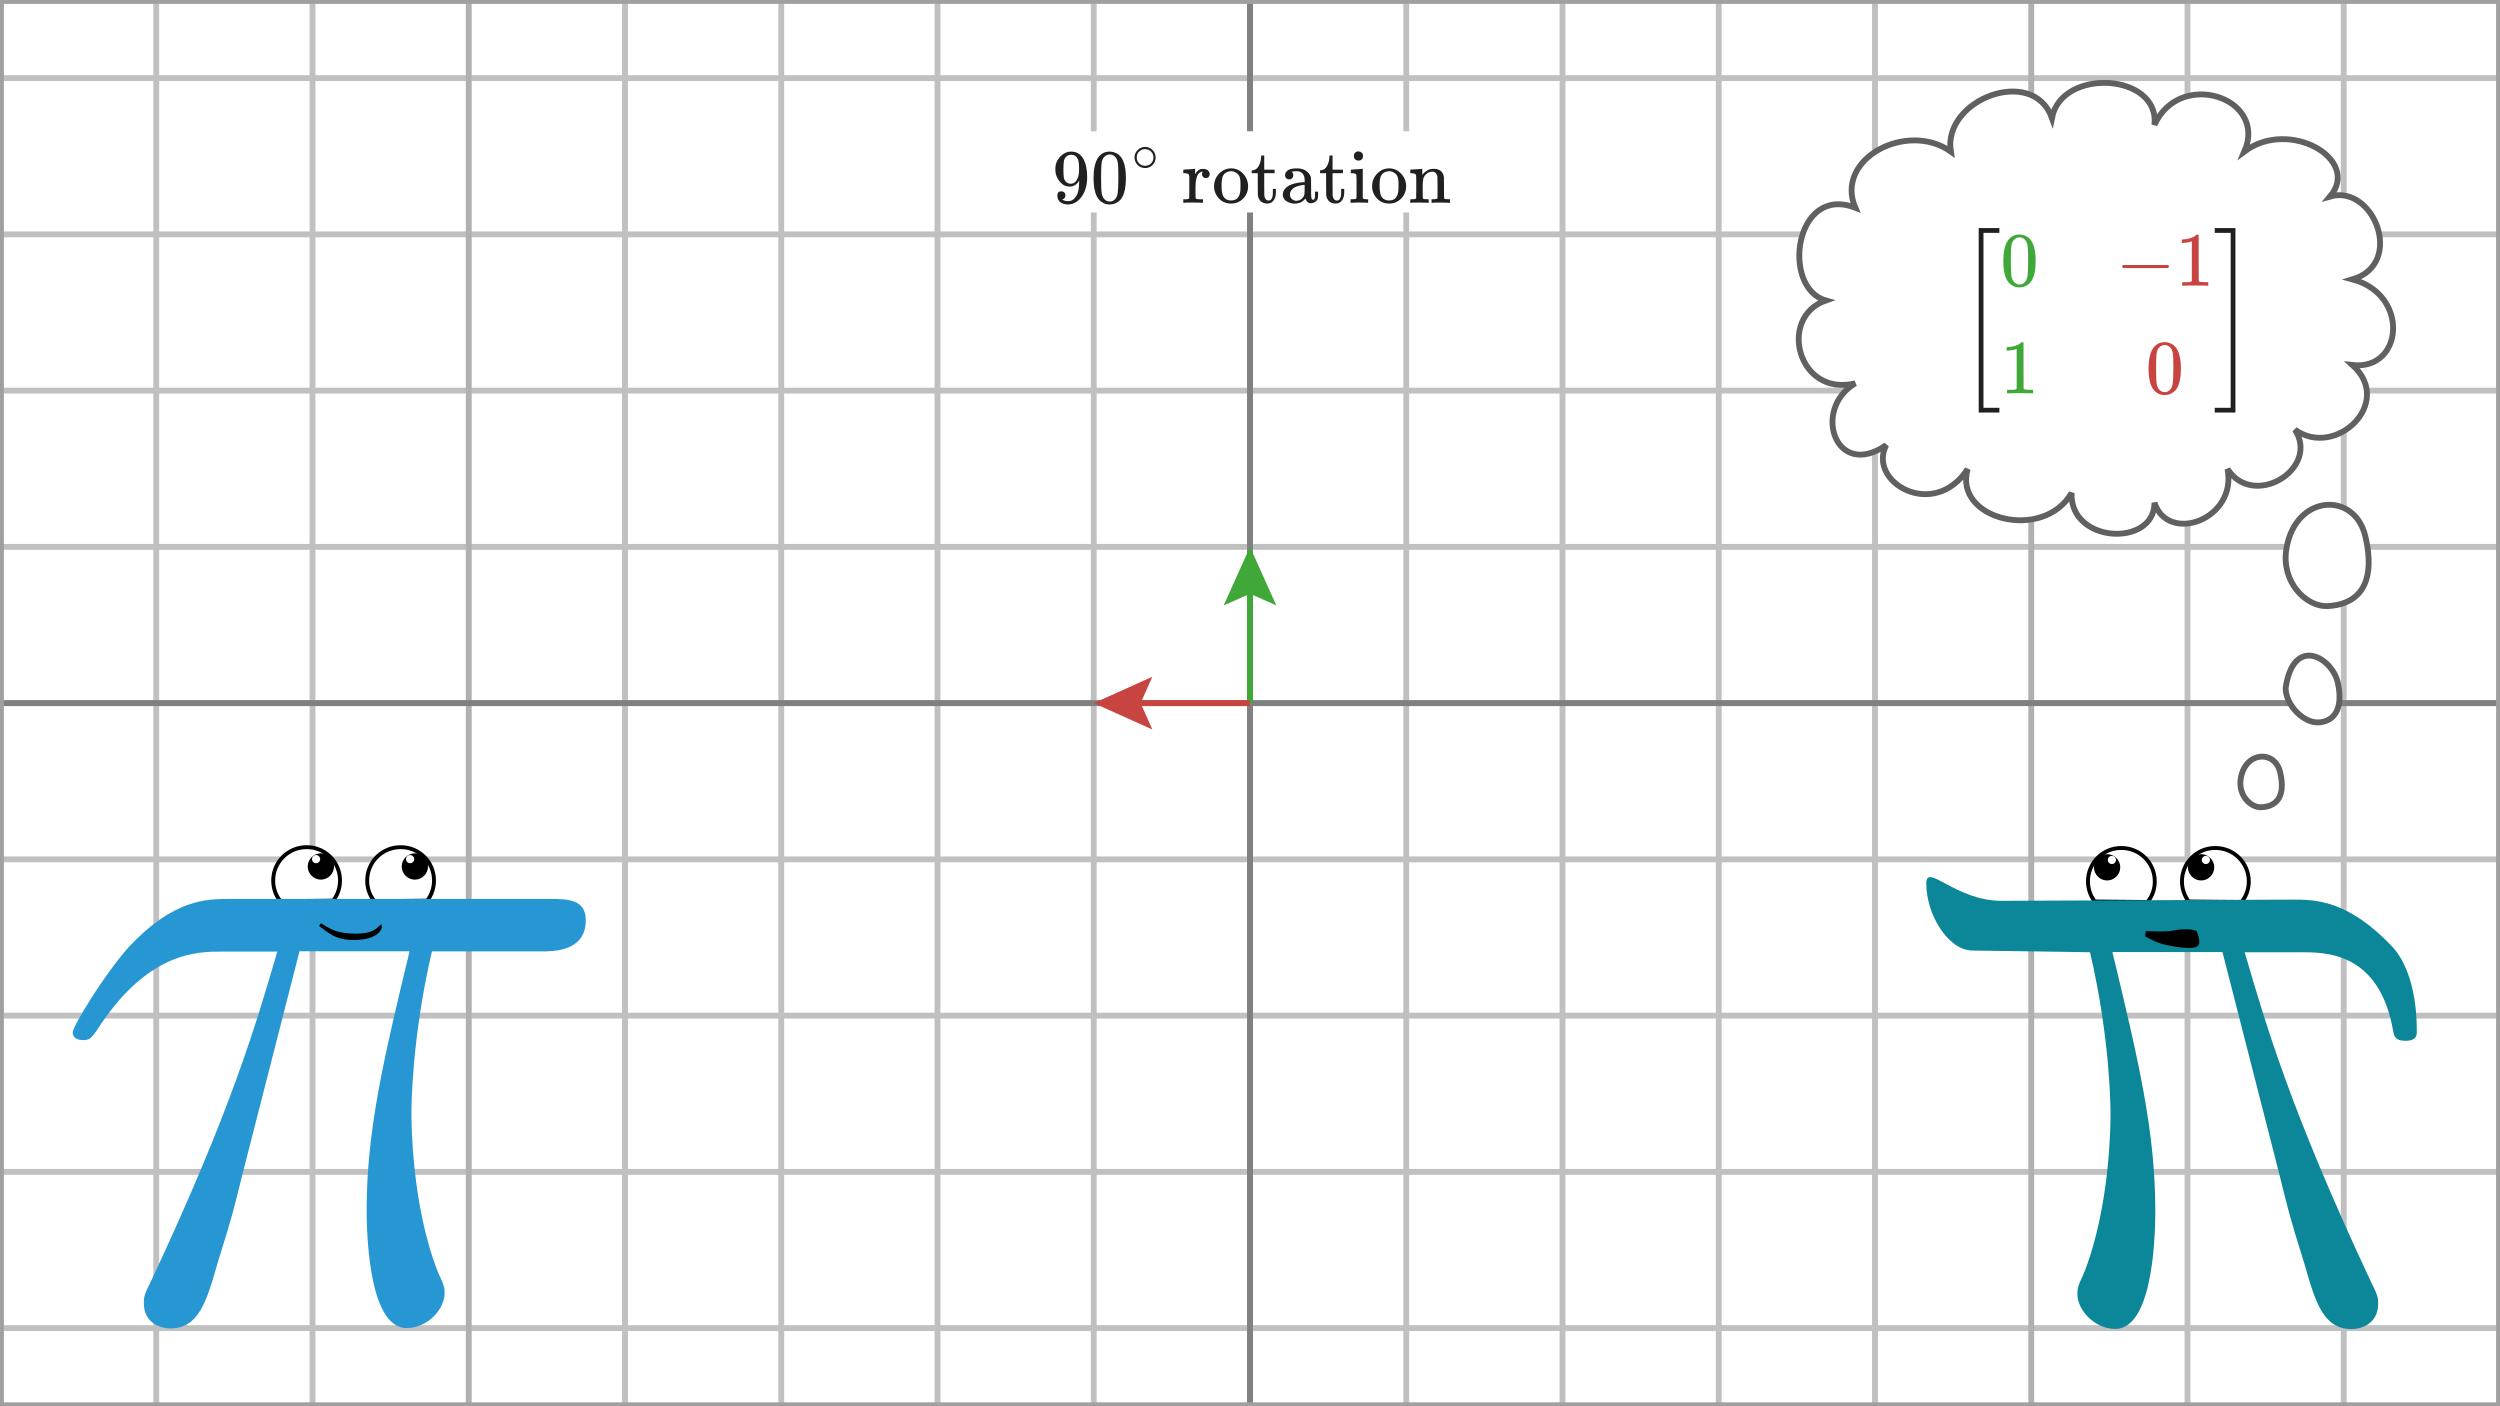 <svg width="640" height="360" viewBox="0 0 640 360" fill="none" xmlns="http://www.w3.org/2000/svg">
<rect x="0" y="0" width="640" height="360" fill="#333333" stroke="none"/>
<g clip-path="url(#clip0_1384_15261)">
<path d="M640 0H0V360H640V0Z" fill="white"/>
<g clip-path="url(#clip1_1384_15261)">
<path d="M0 20H640" stroke="#C0C0C0" stroke-width="1.5"/>
<path d="M0 60H640" stroke="#C0C0C0" stroke-width="1.5"/>
<path d="M0 100H640" stroke="#C0C0C0" stroke-width="1.5"/>
<path d="M0 140H640" stroke="#C0C0C0" stroke-width="1.5"/>
<path d="M0 220H640" stroke="#C0C0C0" stroke-width="1.5"/>
<path d="M0 260H640" stroke="#C0C0C0" stroke-width="1.5"/>
<path d="M0 300H640" stroke="#C0C0C0" stroke-width="1.5"/>
<path d="M0 340H640" stroke="#C0C0C0" stroke-width="1.5"/>
<path d="M0 0V360" stroke="#C0C0C0" stroke-width="1.5"/>
<path d="M40 0V360" stroke="#C0C0C0" stroke-width="1.5"/>
<path d="M80 0V360" stroke="#C0C0C0" stroke-width="1.5"/>
<path d="M160 0V360" stroke="#C0C0C0" stroke-width="1.5"/>
<path d="M200 0V360" stroke="#C0C0C0" stroke-width="1.5"/>
<path d="M240 0V360" stroke="#C0C0C0" stroke-width="1.5"/>
<path d="M280 0V360" stroke="#C0C0C0" stroke-width="1.5"/>
<path d="M360 0V360" stroke="#C0C0C0" stroke-width="1.5"/>
<path d="M400 0V360" stroke="#C0C0C0" stroke-width="1.5"/>
<path d="M440 0V360" stroke="#C0C0C0" stroke-width="1.5"/>
<path d="M480 0V360" stroke="#C0C0C0" stroke-width="1.5"/>
<path d="M560 0V360" stroke="#C0C0C0" stroke-width="1.5"/>
<path d="M600 0V360" stroke="#C0C0C0" stroke-width="1.5"/>
<path d="M640 0V360" stroke="#C0C0C0" stroke-width="1.5"/>
<path d="M120 0V360" stroke="#B0B0B0" stroke-width="1.5"/>
<path d="M520 0V360" stroke="#B0B0B0" stroke-width="1.5"/>
<path d="M0 180H640" stroke="#A0A0A0" stroke-width="1.5"/>
<path d="M320 0V360" stroke="#A0A0A0" stroke-width="1.5"/>
</g>
<path d="M0 180H640" stroke="#808080" stroke-width="1.5"/>
<path d="M320 0V360" stroke="#808080" stroke-width="1.5"/>
<path d="M313.25 155L320 140L326.75 155L320 152L313.25 155Z" fill="#40A839"/>
<path d="M320 180V144" stroke="#40A839" stroke-width="1.5"/>
<path d="M295 186.75L280 180L295 173.25L292 180L295 186.75Z" fill="#C74440"/>
<path d="M320 180H284" stroke="#C74440" stroke-width="1.5"/>
<path d="M640 0H0V360H640V0Z" stroke="#A0A0A0" stroke-width="2"/>
<path d="M375.521 33.61H266.173V54.392H375.521V33.61Z" fill="white"/>
<g clip-path="url(#clip2_1384_15261)">
<path d="M276.27 46.267C275.64 47.264 274.853 47.762 273.909 47.762C272.885 47.762 272.046 47.375 271.39 46.601C270.734 45.827 270.34 45.001 270.209 44.122C270.183 43.912 270.17 43.65 270.17 43.335V43.177C270.17 41.957 270.623 40.895 271.528 39.99C272.315 39.203 273.18 38.809 274.125 38.809C274.151 38.809 274.191 38.809 274.243 38.809C274.296 38.809 274.348 38.816 274.4 38.829H274.479C274.637 38.829 274.801 38.842 274.971 38.868C275.142 38.894 275.384 38.973 275.699 39.104C276.014 39.236 276.322 39.445 276.624 39.734C276.926 40.023 277.208 40.41 277.47 40.895C278.034 42.049 278.316 43.532 278.316 45.342C278.316 47.178 277.923 48.733 277.135 50.005C276.676 50.74 276.125 51.31 275.483 51.717C274.84 52.124 274.158 52.334 273.436 52.347C272.636 52.347 271.98 52.157 271.469 51.776C270.957 51.396 270.695 50.832 270.682 50.084C270.668 49.336 271.016 48.969 271.724 48.982C272.013 48.982 272.256 49.074 272.452 49.257C272.649 49.441 272.748 49.697 272.748 50.025C272.748 50.261 272.689 50.464 272.571 50.635C272.452 50.805 272.348 50.91 272.256 50.95C272.164 50.989 272.079 51.022 272 51.048L271.921 51.068C271.921 51.094 271.967 51.133 272.059 51.186C272.151 51.238 272.321 51.304 272.571 51.383C272.82 51.461 273.095 51.494 273.397 51.481H273.515C274.302 51.481 274.965 51.061 275.502 50.222C276.014 49.487 276.27 48.215 276.27 46.404V46.267ZM274.145 47.034C274.774 47.034 275.279 46.713 275.66 46.07C276.04 45.427 276.237 44.555 276.25 43.453C276.25 42.43 276.198 41.695 276.093 41.249C276.066 41.118 276.027 40.987 275.975 40.855C275.922 40.724 275.83 40.554 275.699 40.344C275.568 40.134 275.371 39.957 275.109 39.813C274.846 39.668 274.538 39.603 274.184 39.616C273.686 39.616 273.259 39.793 272.905 40.147C272.63 40.436 272.452 40.777 272.374 41.17C272.295 41.564 272.249 42.253 272.236 43.236C272.236 44.325 272.269 45.06 272.334 45.44C272.4 45.821 272.531 46.129 272.728 46.365C273.056 46.811 273.528 47.034 274.145 47.034Z" fill="#202020"/>
<path d="M281.071 40.403C281.805 39.34 282.809 38.809 284.081 38.809C284.711 38.809 285.341 38.98 285.97 39.321C286.6 39.662 287.112 40.265 287.505 41.131C287.99 42.22 288.233 43.715 288.233 45.617C288.233 47.651 287.951 49.205 287.387 50.281C287.125 50.832 286.764 51.271 286.305 51.599C285.846 51.927 285.446 52.13 285.105 52.209C284.763 52.288 284.429 52.334 284.101 52.347C283.76 52.347 283.419 52.307 283.078 52.229C282.737 52.15 282.337 51.94 281.878 51.599C281.418 51.258 281.058 50.819 280.795 50.281C280.231 49.205 279.949 47.651 279.949 45.617C279.949 43.335 280.323 41.597 281.071 40.403ZM285.498 40.167C285.105 39.747 284.639 39.537 284.101 39.537C283.55 39.537 283.078 39.747 282.684 40.167C282.356 40.508 282.14 40.98 282.035 41.584C281.93 42.187 281.878 43.446 281.878 45.361C281.878 47.434 281.93 48.798 282.035 49.454C282.14 50.11 282.376 50.628 282.743 51.009C283.111 51.402 283.563 51.599 284.101 51.599C284.626 51.599 285.072 51.402 285.439 51.009C285.819 50.615 286.056 50.064 286.147 49.356C286.239 48.648 286.292 47.316 286.305 45.361C286.305 43.459 286.252 42.207 286.147 41.603C286.042 41 285.826 40.521 285.498 40.167Z" fill="#202020"/>
<path d="M290.435 40.296C290.435 39.582 290.699 38.956 291.228 38.418C291.756 37.88 292.391 37.611 293.133 37.611C293.875 37.611 294.511 37.871 295.039 38.39C295.568 38.909 295.837 39.554 295.846 40.324C295.846 41.047 295.586 41.678 295.067 42.216C294.548 42.754 293.908 43.023 293.147 43.023C292.405 43.023 291.77 42.758 291.241 42.23C290.713 41.701 290.444 41.056 290.435 40.296ZM293.078 38.181C292.549 38.181 292.072 38.376 291.645 38.766C291.218 39.155 291.005 39.67 291.005 40.31C291.005 40.931 291.214 41.441 291.631 41.84C292.048 42.239 292.554 42.443 293.147 42.452C293.463 42.452 293.755 42.392 294.024 42.271C294.293 42.151 294.483 42.03 294.594 41.91C294.705 41.789 294.803 41.673 294.886 41.562C295.146 41.219 295.276 40.801 295.276 40.31C295.276 39.725 295.076 39.225 294.678 38.807C294.279 38.39 293.746 38.181 293.078 38.181Z" fill="#202020"/>
<path d="M303.239 51.008H303.514C304.026 51.008 304.334 50.916 304.439 50.733V50.575C304.439 50.457 304.439 50.306 304.439 50.123C304.439 49.939 304.445 49.736 304.458 49.513C304.472 49.289 304.472 49.034 304.458 48.745C304.445 48.457 304.445 48.181 304.458 47.919C304.458 47.512 304.458 47.079 304.458 46.62C304.458 46.161 304.458 45.774 304.458 45.459L304.439 45.007C304.399 44.757 304.308 44.593 304.163 44.515C304.019 44.436 303.724 44.377 303.278 44.338H302.924V43.885C302.924 43.583 302.937 43.432 302.963 43.432L303.16 43.413C303.291 43.4 303.475 43.386 303.711 43.373C303.947 43.36 304.183 43.347 304.419 43.334C304.629 43.321 304.859 43.308 305.108 43.295C305.357 43.282 305.547 43.262 305.678 43.236C305.81 43.209 305.882 43.203 305.895 43.216H305.954V44.574C306.465 43.682 307.102 43.236 307.863 43.236H307.981C308.571 43.236 309.004 43.38 309.279 43.669C309.555 43.957 309.692 44.259 309.692 44.574C309.692 44.849 309.607 45.085 309.437 45.282C309.266 45.479 309.017 45.577 308.689 45.577C308.361 45.577 308.118 45.472 307.961 45.262C307.803 45.053 307.718 44.83 307.705 44.593C307.705 44.475 307.718 44.37 307.744 44.279C307.771 44.187 307.803 44.108 307.843 44.042C307.882 43.977 307.902 43.944 307.902 43.944C307.876 43.918 307.725 43.944 307.449 44.023C307.239 44.128 307.082 44.226 306.977 44.318C306.361 44.908 306.052 46.082 306.052 47.84V48.883C306.052 49.053 306.052 49.23 306.052 49.414C306.052 49.598 306.052 49.768 306.052 49.926C306.052 50.083 306.059 50.214 306.072 50.319C306.085 50.424 306.085 50.523 306.072 50.614V50.713C306.085 50.739 306.105 50.765 306.131 50.791C306.157 50.818 306.19 50.837 306.229 50.85C306.269 50.864 306.302 50.883 306.328 50.91C306.354 50.936 306.4 50.949 306.465 50.949C306.531 50.949 306.577 50.956 306.603 50.969C306.629 50.982 306.688 50.988 306.78 50.988C306.872 50.988 306.931 50.988 306.957 50.988C306.984 50.988 307.049 50.995 307.154 51.008C307.259 51.021 307.325 51.021 307.351 51.008H307.961V51.913H307.784C307.548 51.874 306.715 51.854 305.285 51.854C303.934 51.854 303.199 51.874 303.081 51.913H302.924V51.008H303.239Z" fill="#202020"/>
<path d="M310.794 47.703C310.794 46.457 311.221 45.381 312.073 44.476C312.926 43.571 313.956 43.112 315.163 43.099C316.343 43.099 317.36 43.544 318.212 44.437C319.065 45.328 319.498 46.411 319.511 47.683C319.511 48.929 319.091 49.979 318.252 50.831C317.412 51.684 316.383 52.11 315.163 52.11C313.89 52.11 312.847 51.671 312.034 50.792C311.221 49.913 310.807 48.883 310.794 47.703ZM315.163 51.323C316.763 51.323 317.563 50.254 317.563 48.116V47.486V46.994C317.563 46.706 317.557 46.457 317.543 46.247C317.53 46.037 317.484 45.788 317.406 45.499C317.327 45.21 317.222 44.974 317.091 44.791C316.96 44.607 316.756 44.423 316.481 44.24C316.205 44.056 315.884 43.925 315.517 43.846C315.451 43.833 315.346 43.827 315.202 43.827C314.808 43.827 314.435 43.905 314.08 44.063C313.516 44.351 313.149 44.751 312.978 45.263C312.808 45.775 312.723 46.378 312.723 47.073V47.467C312.723 48.726 312.847 49.611 313.097 50.123C313.516 50.923 314.205 51.323 315.163 51.323Z" fill="#202020"/>
<path d="M320.613 43.61C321.308 43.558 321.846 43.19 322.226 42.508C322.607 41.826 322.817 41.026 322.856 40.108V39.812H323.643V43.433H326.3V44.338H323.643V47.172C323.656 48.811 323.663 49.736 323.663 49.946C323.663 50.156 323.709 50.366 323.801 50.576C323.984 51.087 324.306 51.343 324.765 51.343C325.342 51.343 325.696 50.877 325.827 49.946C325.84 49.841 325.847 49.539 325.847 49.041V48.352H326.634V49.041V49.277C326.634 50.287 326.359 51.054 325.808 51.579C325.453 51.933 324.994 52.11 324.43 52.11C323.984 52.11 323.597 52.032 323.269 51.874C322.941 51.717 322.692 51.514 322.522 51.264C322.351 51.015 322.226 50.785 322.148 50.576C322.069 50.366 322.023 50.156 322.01 49.946C321.997 49.854 321.99 48.883 321.99 47.034V44.338H320.436V43.61H320.613Z" fill="#202020"/>
<path d="M330.432 45.912C330.432 45.912 330.287 45.912 329.999 45.912C329.71 45.912 329.467 45.814 329.271 45.617C329.074 45.42 328.976 45.164 328.976 44.849C328.976 44.39 329.199 43.984 329.645 43.63C330.091 43.275 330.884 43.098 332.025 43.098C332.983 43.098 333.757 43.308 334.347 43.728C334.938 44.148 335.331 44.646 335.528 45.223C335.593 45.407 335.626 45.61 335.626 45.833C335.626 46.056 335.633 46.811 335.646 48.096V49.474C335.646 50.103 335.679 50.536 335.744 50.772C335.81 51.008 335.948 51.126 336.158 51.126C336.354 51.126 336.485 51.021 336.551 50.812C336.617 50.602 336.649 50.254 336.649 49.769V49.06H337.437V49.828C337.423 50.352 337.404 50.661 337.377 50.752C337.259 51.146 337.03 51.454 336.689 51.677C336.348 51.9 335.987 52.018 335.607 52.032C335.226 52.045 334.918 51.927 334.682 51.677C334.446 51.428 334.288 51.153 334.21 50.851V50.772L334.17 50.831C334.144 50.871 334.111 50.91 334.072 50.949C334.032 50.989 333.98 51.048 333.914 51.126C333.849 51.205 333.77 51.277 333.678 51.343C333.586 51.408 333.488 51.487 333.383 51.579C333.278 51.671 333.16 51.743 333.029 51.795C332.898 51.848 332.753 51.9 332.596 51.953C332.439 52.005 332.268 52.045 332.084 52.071C331.901 52.097 331.697 52.117 331.474 52.13C330.687 52.13 329.979 51.927 329.349 51.52C328.72 51.113 328.405 50.543 328.405 49.808C328.405 49.533 328.451 49.27 328.543 49.021C328.634 48.772 328.812 48.503 329.074 48.214C329.336 47.926 329.651 47.683 330.018 47.486C330.386 47.289 330.897 47.106 331.553 46.935C332.209 46.765 332.931 46.666 333.718 46.64H333.993V46.207C333.993 45.761 333.954 45.433 333.875 45.223C333.586 44.292 332.95 43.826 331.966 43.826C331.73 43.826 331.507 43.833 331.297 43.846C331.088 43.859 330.924 43.885 330.805 43.925C330.687 43.964 330.635 43.984 330.648 43.984C330.937 44.181 331.081 44.469 331.081 44.849C331.081 45.178 330.976 45.433 330.766 45.617L330.432 45.912ZM330.215 49.828C330.215 50.234 330.373 50.595 330.687 50.91C331.002 51.225 331.389 51.389 331.848 51.402C332.347 51.402 332.786 51.251 333.167 50.949C333.547 50.648 333.803 50.254 333.934 49.769C333.96 49.677 333.98 49.244 333.993 48.47C333.993 47.709 333.987 47.329 333.973 47.329C333.868 47.329 333.731 47.335 333.56 47.349C333.39 47.362 333.095 47.421 332.675 47.526C332.255 47.63 331.875 47.762 331.534 47.919C331.192 48.077 330.891 48.319 330.628 48.647C330.366 48.975 330.228 49.369 330.215 49.828Z" fill="#202020"/>
<path d="M338.106 43.61C338.801 43.558 339.339 43.19 339.719 42.508C340.099 41.826 340.309 41.026 340.349 40.108V39.812H341.136V43.433H343.792V44.338H341.136V47.172C341.149 48.811 341.155 49.736 341.155 49.946C341.155 50.156 341.201 50.366 341.293 50.576C341.477 51.087 341.798 51.343 342.257 51.343C342.834 51.343 343.189 50.877 343.32 49.946C343.333 49.841 343.34 49.539 343.34 49.041V48.352H344.127V49.041V49.277C344.127 50.287 343.851 51.054 343.3 51.579C342.946 51.933 342.487 52.11 341.923 52.11C341.477 52.11 341.09 52.032 340.762 51.874C340.434 51.717 340.185 51.514 340.014 51.264C339.844 51.015 339.719 50.785 339.64 50.576C339.562 50.366 339.516 50.156 339.503 49.946C339.489 49.854 339.483 48.883 339.483 47.034V44.338H337.928V43.61H338.106Z" fill="#202020"/>
<path d="M346.586 39.93C346.586 39.563 346.704 39.274 346.94 39.064C347.176 38.854 347.465 38.749 347.806 38.749C348.108 38.776 348.37 38.887 348.593 39.084C348.816 39.281 348.928 39.563 348.928 39.93C348.928 40.324 348.816 40.619 348.593 40.816C348.37 41.012 348.095 41.111 347.767 41.111C347.439 41.111 347.163 41.012 346.94 40.816C346.717 40.619 346.599 40.324 346.586 39.93ZM350.089 51.913C349.892 51.874 349.21 51.854 348.042 51.854C347.898 51.854 347.655 51.854 347.314 51.854C346.973 51.854 346.645 51.867 346.33 51.893L345.897 51.913H345.74V51.008H346.055C346.422 51.008 346.744 50.988 347.019 50.949C347.137 50.897 347.209 50.824 347.235 50.733C347.262 50.641 347.275 50.365 347.275 49.906V47.879V46.148C347.275 45.466 347.262 45.033 347.235 44.849C347.209 44.666 347.117 44.541 346.96 44.475C346.776 44.383 346.468 44.338 346.035 44.338H345.819V43.885C345.819 43.583 345.832 43.432 345.858 43.432L346.055 43.413C346.186 43.4 346.37 43.386 346.606 43.373C346.842 43.36 347.078 43.347 347.314 43.334C347.537 43.321 347.773 43.308 348.023 43.295C348.272 43.282 348.462 43.262 348.593 43.236C348.724 43.209 348.796 43.203 348.81 43.216H348.869V50.693C348.934 50.824 349.013 50.903 349.105 50.929C349.197 50.956 349.426 50.982 349.793 51.008H350.246V51.913H350.089Z" fill="#202020"/>
<path d="M351.25 47.703C351.25 46.457 351.676 45.381 352.528 44.476C353.381 43.571 354.411 43.112 355.618 43.099C356.798 43.099 357.815 43.544 358.668 44.437C359.52 45.328 359.953 46.411 359.966 47.683C359.966 48.929 359.546 49.979 358.707 50.831C357.867 51.684 356.838 52.11 355.618 52.11C354.345 52.11 353.302 51.671 352.489 50.792C351.676 49.913 351.263 48.883 351.25 47.703ZM355.618 51.323C357.218 51.323 358.018 50.254 358.018 48.116V47.486V46.994C358.018 46.706 358.012 46.457 357.999 46.247C357.985 46.037 357.94 45.788 357.861 45.499C357.782 45.21 357.677 44.974 357.546 44.791C357.415 44.607 357.212 44.423 356.936 44.24C356.661 44.056 356.339 43.925 355.972 43.846C355.906 43.833 355.801 43.827 355.657 43.827C355.264 43.827 354.89 43.905 354.536 44.063C353.971 44.351 353.604 44.751 353.434 45.263C353.263 45.775 353.178 46.378 353.178 47.073V47.467C353.178 48.726 353.302 49.611 353.552 50.123C353.971 50.923 354.66 51.323 355.618 51.323Z" fill="#202020"/>
<path d="M361.344 51.008H361.619C362.131 51.008 362.439 50.916 362.544 50.733V50.575C362.544 50.457 362.544 50.306 362.544 50.123C362.544 49.939 362.544 49.736 362.544 49.513C362.544 49.289 362.55 49.034 362.564 48.745C362.577 48.457 362.577 48.181 362.564 47.919C362.564 47.512 362.564 47.079 362.564 46.62C362.564 46.161 362.557 45.774 362.544 45.459V45.007C362.505 44.757 362.413 44.593 362.268 44.515C362.124 44.436 361.829 44.377 361.383 44.338H361.029V43.885C361.029 43.583 361.042 43.432 361.068 43.432L361.265 43.413C361.396 43.4 361.58 43.386 361.816 43.373C362.052 43.36 362.295 43.347 362.544 43.334C362.767 43.321 363.003 43.308 363.252 43.295C363.501 43.282 363.692 43.262 363.823 43.236C363.954 43.209 364.026 43.203 364.039 43.216H364.098V44.003C364.098 44.502 364.105 44.751 364.118 44.751C364.131 44.751 364.164 44.718 364.216 44.652C364.269 44.587 364.348 44.488 364.453 44.357C364.557 44.226 364.682 44.108 364.826 44.003C364.971 43.898 365.161 43.773 365.397 43.629C365.633 43.485 365.882 43.38 366.145 43.314C366.407 43.249 366.742 43.216 367.148 43.216C368.644 43.269 369.477 44.01 369.647 45.44C369.66 45.531 369.667 46.443 369.667 48.175V49.867C369.667 50.365 369.68 50.66 369.706 50.752C369.732 50.844 369.805 50.91 369.923 50.949C370.198 50.988 370.519 51.008 370.887 51.008H371.202V51.913H371.044L370.572 51.893C370.27 51.88 369.942 51.874 369.588 51.874C369.234 51.874 368.985 51.867 368.84 51.854C367.489 51.854 366.755 51.874 366.637 51.913H366.479V51.008H366.794C367.594 51.008 367.994 50.903 367.994 50.693C368.007 50.667 368.014 49.762 368.014 47.978C368.001 46.207 367.988 45.269 367.975 45.164C367.896 44.797 367.765 44.521 367.581 44.338C367.397 44.154 367.24 44.042 367.109 44.003C366.978 43.964 366.807 43.951 366.597 43.964C366.007 43.964 365.489 44.187 365.043 44.633C364.689 44.987 364.466 45.348 364.374 45.715C364.282 46.082 364.23 46.627 364.216 47.348V48.607V49.788C364.216 50.181 364.223 50.444 364.236 50.575C364.249 50.706 364.269 50.791 364.295 50.831C364.321 50.87 364.38 50.91 364.472 50.949C364.748 50.988 365.069 51.008 365.436 51.008H365.751V51.913H365.594L365.141 51.893C364.826 51.88 364.492 51.874 364.138 51.874C363.784 51.874 363.534 51.867 363.39 51.854C362.039 51.854 361.304 51.874 361.186 51.913H361.029V51.008H361.344Z" fill="#202020"/>
</g>
<path d="M560.417 230.781L560.308 230.78L560.243 230.693C559.209 229.299 558.581 227.504 558.581 225.619C558.581 220.905 562.397 217.043 567.157 217.087C571.871 217.088 575.688 220.904 575.688 225.619C575.688 227.545 575.061 229.434 573.886 230.834L573.82 230.913L573.717 230.912L560.417 230.781Z" fill="white" stroke="black"/>
<path d="M536.354 230.781L536.246 230.78L536.18 230.693C535.147 229.299 534.519 227.504 534.519 225.619C534.519 220.905 538.334 217.043 543.095 217.087C547.809 217.088 551.625 220.904 551.625 225.619C551.625 227.545 550.998 229.434 549.824 230.834L549.757 230.913L549.654 230.912L536.354 230.781Z" fill="white" stroke="black"/>
<path d="M564.75 219.1C565.319 219.143 565.756 219.581 565.756 220.15C565.756 220.718 565.275 221.2 564.706 221.2C564.137 221.2 563.656 220.718 563.656 220.15C563.656 219.581 564.137 219.1 564.706 219.1H564.75L563.481 218.662C561.6 218.662 560.112 220.193 560.112 222.031C560.112 223.868 561.644 225.4 563.481 225.4C565.319 225.4 566.85 223.868 566.85 222.031C566.85 220.193 565.319 218.662 563.481 218.662" fill="black"/>
<path d="M540.687 219.1C541.256 219.143 541.694 219.581 541.694 220.15C541.694 220.718 541.212 221.2 540.644 221.2C540.075 221.2 539.594 220.718 539.594 220.15C539.594 219.581 540.075 219.1 540.644 219.1H540.687L539.419 218.662C537.537 218.662 536.05 220.193 536.05 222.031C536.05 223.868 537.581 225.4 539.419 225.4C541.256 225.4 542.787 223.868 542.787 222.031C542.787 220.193 541.256 218.662 539.419 218.662" fill="black"/>
<path d="M568.95 243.732H540.775C547.513 271.644 551.756 289.844 551.756 309.794C551.756 313.294 551.756 340.2 541.519 340.2C536.269 340.2 531.806 335.475 531.806 331.232C531.806 330.007 531.806 329.482 533.556 325.763C540.294 308.569 540.294 287.132 540.294 285.382C540.294 283.894 540.294 266.175 535.044 243.775L504.769 243.338C498.731 243.163 493.131 234.194 493.131 226.188C493.131 220.719 500.525 230.607 512.381 230.607L586.888 230.3C592.619 230.3 601.106 230.3 612.569 242.507C619.044 249.725 618.694 262.938 618.694 264.425C618.694 265.913 617.469 266.438 615.937 266.438C614.188 266.438 613.006 266.132 612.7 264.207C609.2 243.513 595.113 243.775 588.856 243.775H574.638C580.106 262.457 586.363 284.157 606.794 327.775C608.806 331.757 608.806 332.282 608.806 333.769C608.806 339.019 604.3 340.244 602.069 340.244C594.85 340.244 592.837 333.769 589.862 323.313C585.881 310.582 585.881 310.1 583.388 300.125L568.95 243.732Z" fill="#0C8699"/>
<path d="M562.869 239.882C563.088 241.282 563.788 243.163 558.756 242.594C552.85 241.938 551.363 240.888 549.175 239.707L549.306 238.35C550.925 238.394 554.338 238.657 556.613 238.175C558.45 237.782 562.213 237.738 562.431 238.569" fill="black"/>
<path d="M499.41 38.801C488.263 30.89 469.566 40.599 474.959 53.184C459.426 47.143 455.902 73.679 467.408 76.915C455.039 81.23 460.217 101.725 474.959 98.129C463.741 104.746 469.925 122.94 482.87 113.95C477.98 123.443 495.095 133.367 503.725 120.063C499.985 133.008 523.141 138.761 530.333 126.176C529.757 139.12 551.547 140.199 551.547 128.693C554.999 139.336 572.762 133.008 570.245 120.063C576.861 130.419 593.976 120.063 587.504 109.995C597.859 117.474 613.033 103.163 602.246 93.455C615.19 94.893 616.988 75.477 602.246 71.522C615.766 67.494 607.64 47.071 596.493 50.307C604.547 40.814 586.066 30.171 574.559 38.801C580.6 24.993 558.019 17.586 551.547 31.969C552.985 18.737 527.816 17.227 525.299 30.171C520.409 16.651 497.252 25.497 499.41 38.801Z" fill="white" stroke="#606060" stroke-width="1.5"/>
<path d="M598.511 174.878C597.108 168.329 587.168 162.475 585.121 176.117C585.121 180.397 589.623 185.169 593.599 184.935C597.575 184.701 599.914 181.426 598.511 174.878Z" fill="white" stroke="#606060" stroke-width="1.5"/>
<path d="M605.543 137.364C602.843 125.685 587.663 126.439 585.322 140.459C583.887 149.047 590.44 155.368 595.748 155.161C602.383 154.903 608.702 151.034 605.543 137.364Z" fill="white" stroke="#606060" stroke-width="1.5"/>
<path d="M583.737 197.757C582.387 191.918 574.797 192.295 573.626 199.305C572.909 203.599 576.185 206.759 578.839 206.656C582.157 206.527 585.316 204.592 583.737 197.757Z" fill="white" stroke="#606060" stroke-width="1.5"/>
<path d="M576.491 54.393H502.564V107.76H576.491V54.393Z" fill="white"/>
<g clip-path="url(#clip3_1384_15261)">
<path d="M506.549 105.612V58.393H511.843V59.614H507.769V104.392H511.843V105.612H506.549Z" fill="#202020"/>
<path d="M513.969 61.632C514.704 60.569 515.708 60.037 516.98 60.037C517.61 60.037 518.24 60.208 518.87 60.549C519.5 60.89 520.012 61.494 520.405 62.36C520.891 63.449 521.133 64.945 521.133 66.848C521.133 68.882 520.851 70.436 520.287 71.512C520.025 72.064 519.664 72.503 519.205 72.831C518.745 73.159 518.345 73.363 518.004 73.441C517.663 73.52 517.328 73.566 517 73.579C516.659 73.579 516.318 73.54 515.977 73.461C515.635 73.382 515.235 73.172 514.776 72.831C514.317 72.49 513.956 72.05 513.693 71.512C513.129 70.436 512.847 68.882 512.847 66.848C512.847 64.564 513.221 62.826 513.969 61.632ZM518.398 61.395C518.004 60.976 517.538 60.766 517 60.766C516.449 60.766 515.977 60.976 515.583 61.395C515.255 61.737 515.038 62.209 514.933 62.813C514.828 63.416 514.776 64.676 514.776 66.592C514.776 68.665 514.828 70.03 514.933 70.686C515.038 71.342 515.275 71.86 515.642 72.241C516.009 72.634 516.462 72.831 517 72.831C517.525 72.831 517.971 72.634 518.339 72.241C518.719 71.847 518.955 71.296 519.047 70.587C519.139 69.879 519.191 68.547 519.205 66.592C519.205 64.689 519.152 63.436 519.047 62.832C518.942 62.229 518.726 61.75 518.398 61.395Z" fill="#40A839"/>
<path d="M543.257 68.481C543.257 68.481 543.257 68.396 543.257 68.225C543.257 68.055 543.349 67.924 543.532 67.832H554.968C555.165 67.937 555.263 68.068 555.263 68.225C555.263 68.383 555.165 68.514 554.968 68.619H543.532C543.349 68.527 543.257 68.396 543.257 68.225V68.481Z" fill="#C74440"/>
<path d="M561.109 61.77L560.853 61.868C560.67 61.934 560.407 61.999 560.066 62.065C559.725 62.131 559.344 62.177 558.924 62.203H558.55V61.297H558.924C559.541 61.271 560.112 61.173 560.637 61.002C561.162 60.832 561.529 60.674 561.739 60.53C561.949 60.386 562.133 60.241 562.29 60.097C562.316 60.057 562.395 60.038 562.526 60.038C562.644 60.038 562.756 60.077 562.861 60.156V66.041L562.881 71.946C562.973 72.038 563.051 72.097 563.117 72.123C563.182 72.149 563.34 72.175 563.589 72.202C563.839 72.228 564.245 72.241 564.81 72.241H565.321V73.147H565.105C564.829 73.107 563.786 73.087 561.975 73.087C560.191 73.087 559.161 73.107 558.885 73.147H558.649V72.241H559.161C559.449 72.241 559.699 72.241 559.909 72.241C560.119 72.241 560.283 72.234 560.401 72.221C560.519 72.208 560.624 72.189 560.716 72.162C560.807 72.136 560.86 72.123 560.873 72.123C560.886 72.123 560.926 72.09 560.991 72.025C561.057 71.959 561.096 71.933 561.109 71.946V61.77Z" fill="#C74440"/>
<path d="M516.272 89.326L516.016 89.424C515.832 89.49 515.57 89.555 515.229 89.621C514.887 89.686 514.507 89.732 514.087 89.758H513.713V88.853H514.087C514.704 88.827 515.275 88.728 515.799 88.558C516.324 88.387 516.692 88.23 516.902 88.085C517.112 87.941 517.295 87.797 517.453 87.653C517.479 87.613 517.558 87.593 517.689 87.593C517.807 87.593 517.919 87.633 518.024 87.712V93.597L518.043 99.501C518.135 99.593 518.214 99.652 518.279 99.679C518.345 99.705 518.503 99.731 518.752 99.757C519.001 99.784 519.408 99.797 519.972 99.797H520.484V100.702H520.267C519.992 100.663 518.949 100.643 517.138 100.643C515.353 100.643 514.323 100.663 514.048 100.702H513.811V99.797H514.323C514.612 99.797 514.861 99.797 515.071 99.797C515.281 99.797 515.445 99.79 515.563 99.777C515.681 99.764 515.786 99.744 515.878 99.718C515.97 99.692 516.023 99.679 516.036 99.679C516.049 99.679 516.088 99.646 516.154 99.58C516.219 99.515 516.259 99.488 516.272 99.501V89.326Z" fill="#40A839"/>
<path d="M551.15 89.187C551.885 88.124 552.888 87.593 554.161 87.593C554.791 87.593 555.421 87.764 556.051 88.105C556.681 88.446 557.192 89.049 557.586 89.916C558.072 91.005 558.314 92.501 558.314 94.403C558.314 96.437 558.032 97.992 557.468 99.068C557.205 99.619 556.845 100.059 556.385 100.387C555.926 100.715 555.526 100.918 555.185 100.997C554.844 101.076 554.509 101.122 554.181 101.135C553.84 101.135 553.499 101.095 553.157 101.017C552.816 100.938 552.416 100.728 551.957 100.387C551.497 100.046 551.137 99.606 550.874 99.068C550.31 97.992 550.028 96.437 550.028 94.403C550.028 92.12 550.402 90.381 551.15 89.187ZM555.578 88.951C555.185 88.531 554.719 88.321 554.181 88.321C553.63 88.321 553.157 88.531 552.764 88.951C552.436 89.292 552.219 89.765 552.114 90.368C552.009 90.972 551.957 92.232 551.957 94.147C551.957 96.221 552.009 97.585 552.114 98.241C552.219 98.897 552.455 99.416 552.823 99.796C553.19 100.19 553.643 100.387 554.181 100.387C554.706 100.387 555.152 100.19 555.519 99.796C555.9 99.403 556.136 98.852 556.228 98.143C556.32 97.434 556.372 96.103 556.385 94.147C556.385 92.245 556.333 90.992 556.228 90.388C556.123 89.784 555.906 89.305 555.578 88.951Z" fill="#C74440"/>
<path d="M566.975 59.614V58.393H572.269V105.612H566.975V104.392H571.049V59.614H566.975Z" fill="#202020"/>
</g>
<path d="M85.208 230.57L85.317 230.569L85.382 230.482C86.415 229.088 87.044 227.293 87.044 225.408C87.044 220.694 83.228 216.832 78.468 216.876C73.754 216.877 69.938 220.693 69.938 225.408C69.938 227.334 70.564 229.223 71.739 230.623L71.805 230.702L71.908 230.701L85.208 230.57Z" fill="white" stroke="black"/>
<path d="M109.271 230.57L109.379 230.569L109.445 230.482C110.478 229.088 111.106 227.293 111.106 225.408C111.106 220.694 107.291 216.832 102.53 216.876C97.816 216.877 94 220.693 94 225.408C94 227.334 94.627 229.223 95.801 230.623L95.868 230.702L95.971 230.701L109.271 230.57Z" fill="white" stroke="black"/>
<path d="M80.875 218.889C80.306 218.932 79.868 219.37 79.868 219.939C79.868 220.507 80.35 220.989 80.918 220.989C81.487 220.989 81.968 220.507 81.968 219.939C81.968 219.37 81.487 218.889 80.918 218.889H80.875L82.143 218.451C84.025 218.451 85.512 219.982 85.512 221.82C85.512 223.657 83.981 225.189 82.143 225.189C80.306 225.189 78.775 223.657 78.775 221.82C78.775 219.982 80.306 218.451 82.143 218.451" fill="black"/>
<path d="M104.937 218.889C104.368 218.932 103.931 219.37 103.931 219.939C103.931 220.507 104.412 220.989 104.981 220.989C105.55 220.989 106.031 220.507 106.031 219.939C106.031 219.37 105.55 218.889 104.981 218.889H104.937L106.206 218.451C108.087 218.451 109.575 219.982 109.575 221.82C109.575 223.657 108.043 225.189 106.206 225.189C104.368 225.189 102.837 223.657 102.837 221.82C102.837 219.982 104.368 218.451 106.206 218.451" fill="black"/>
<path d="M76.675 243.52H104.85C98.112 271.433 93.868 289.633 93.868 309.583C93.868 313.083 93.868 339.989 104.106 339.989C109.356 339.989 113.818 335.264 113.818 331.02C113.818 329.795 113.818 329.27 112.068 325.552C105.331 308.358 105.331 286.92 105.331 285.17C105.331 283.683 105.331 265.964 110.581 243.564H138.493C141.731 243.564 149.956 243.564 149.956 235.602C149.956 230.133 145.231 230.133 140.725 230.133H58.737C53.006 230.133 44.518 230.133 33.056 242.339C26.581 249.558 18.618 262.77 18.618 264.258C18.618 265.745 19.843 266.27 21.375 266.27C23.125 266.27 23.387 265.527 24.612 264.039C37.562 243.608 50.512 243.608 56.768 243.608H70.987C65.518 262.289 59.262 283.989 38.831 327.608C36.818 331.589 36.818 332.114 36.818 333.602C36.818 338.852 41.325 340.077 43.556 340.077C50.775 340.077 52.787 333.602 55.762 323.145C59.743 310.414 59.743 309.933 62.237 299.958L76.675 243.52Z" fill="#2797D3"/>
<path d="M81.663 237.046C83.807 238.489 85.557 240.677 90.632 240.633C97.063 240.633 97.719 237.614 97.763 237.439L97.632 236.608C96.625 237.089 96.275 239.102 90.719 239.014C86.257 238.927 84.769 237.964 82.144 236.346" fill="black"/>
</g>
<defs>
<clipPath id="clip0_1384_15261">
<rect width="640" height="360" fill="white"/>
</clipPath>
<clipPath id="clip1_1384_15261">
<rect width="640" height="360" fill="white"/>
</clipPath>
<clipPath id="clip2_1384_15261">
<rect width="107.088" height="14.738" fill="white" transform="translate(269.326 37.608)"/>
</clipPath>
<clipPath id="clip3_1384_15261">
<rect width="75.464" height="47.241" fill="white" transform="translate(501.687 58.382)"/>
</clipPath>
</defs>
</svg>
